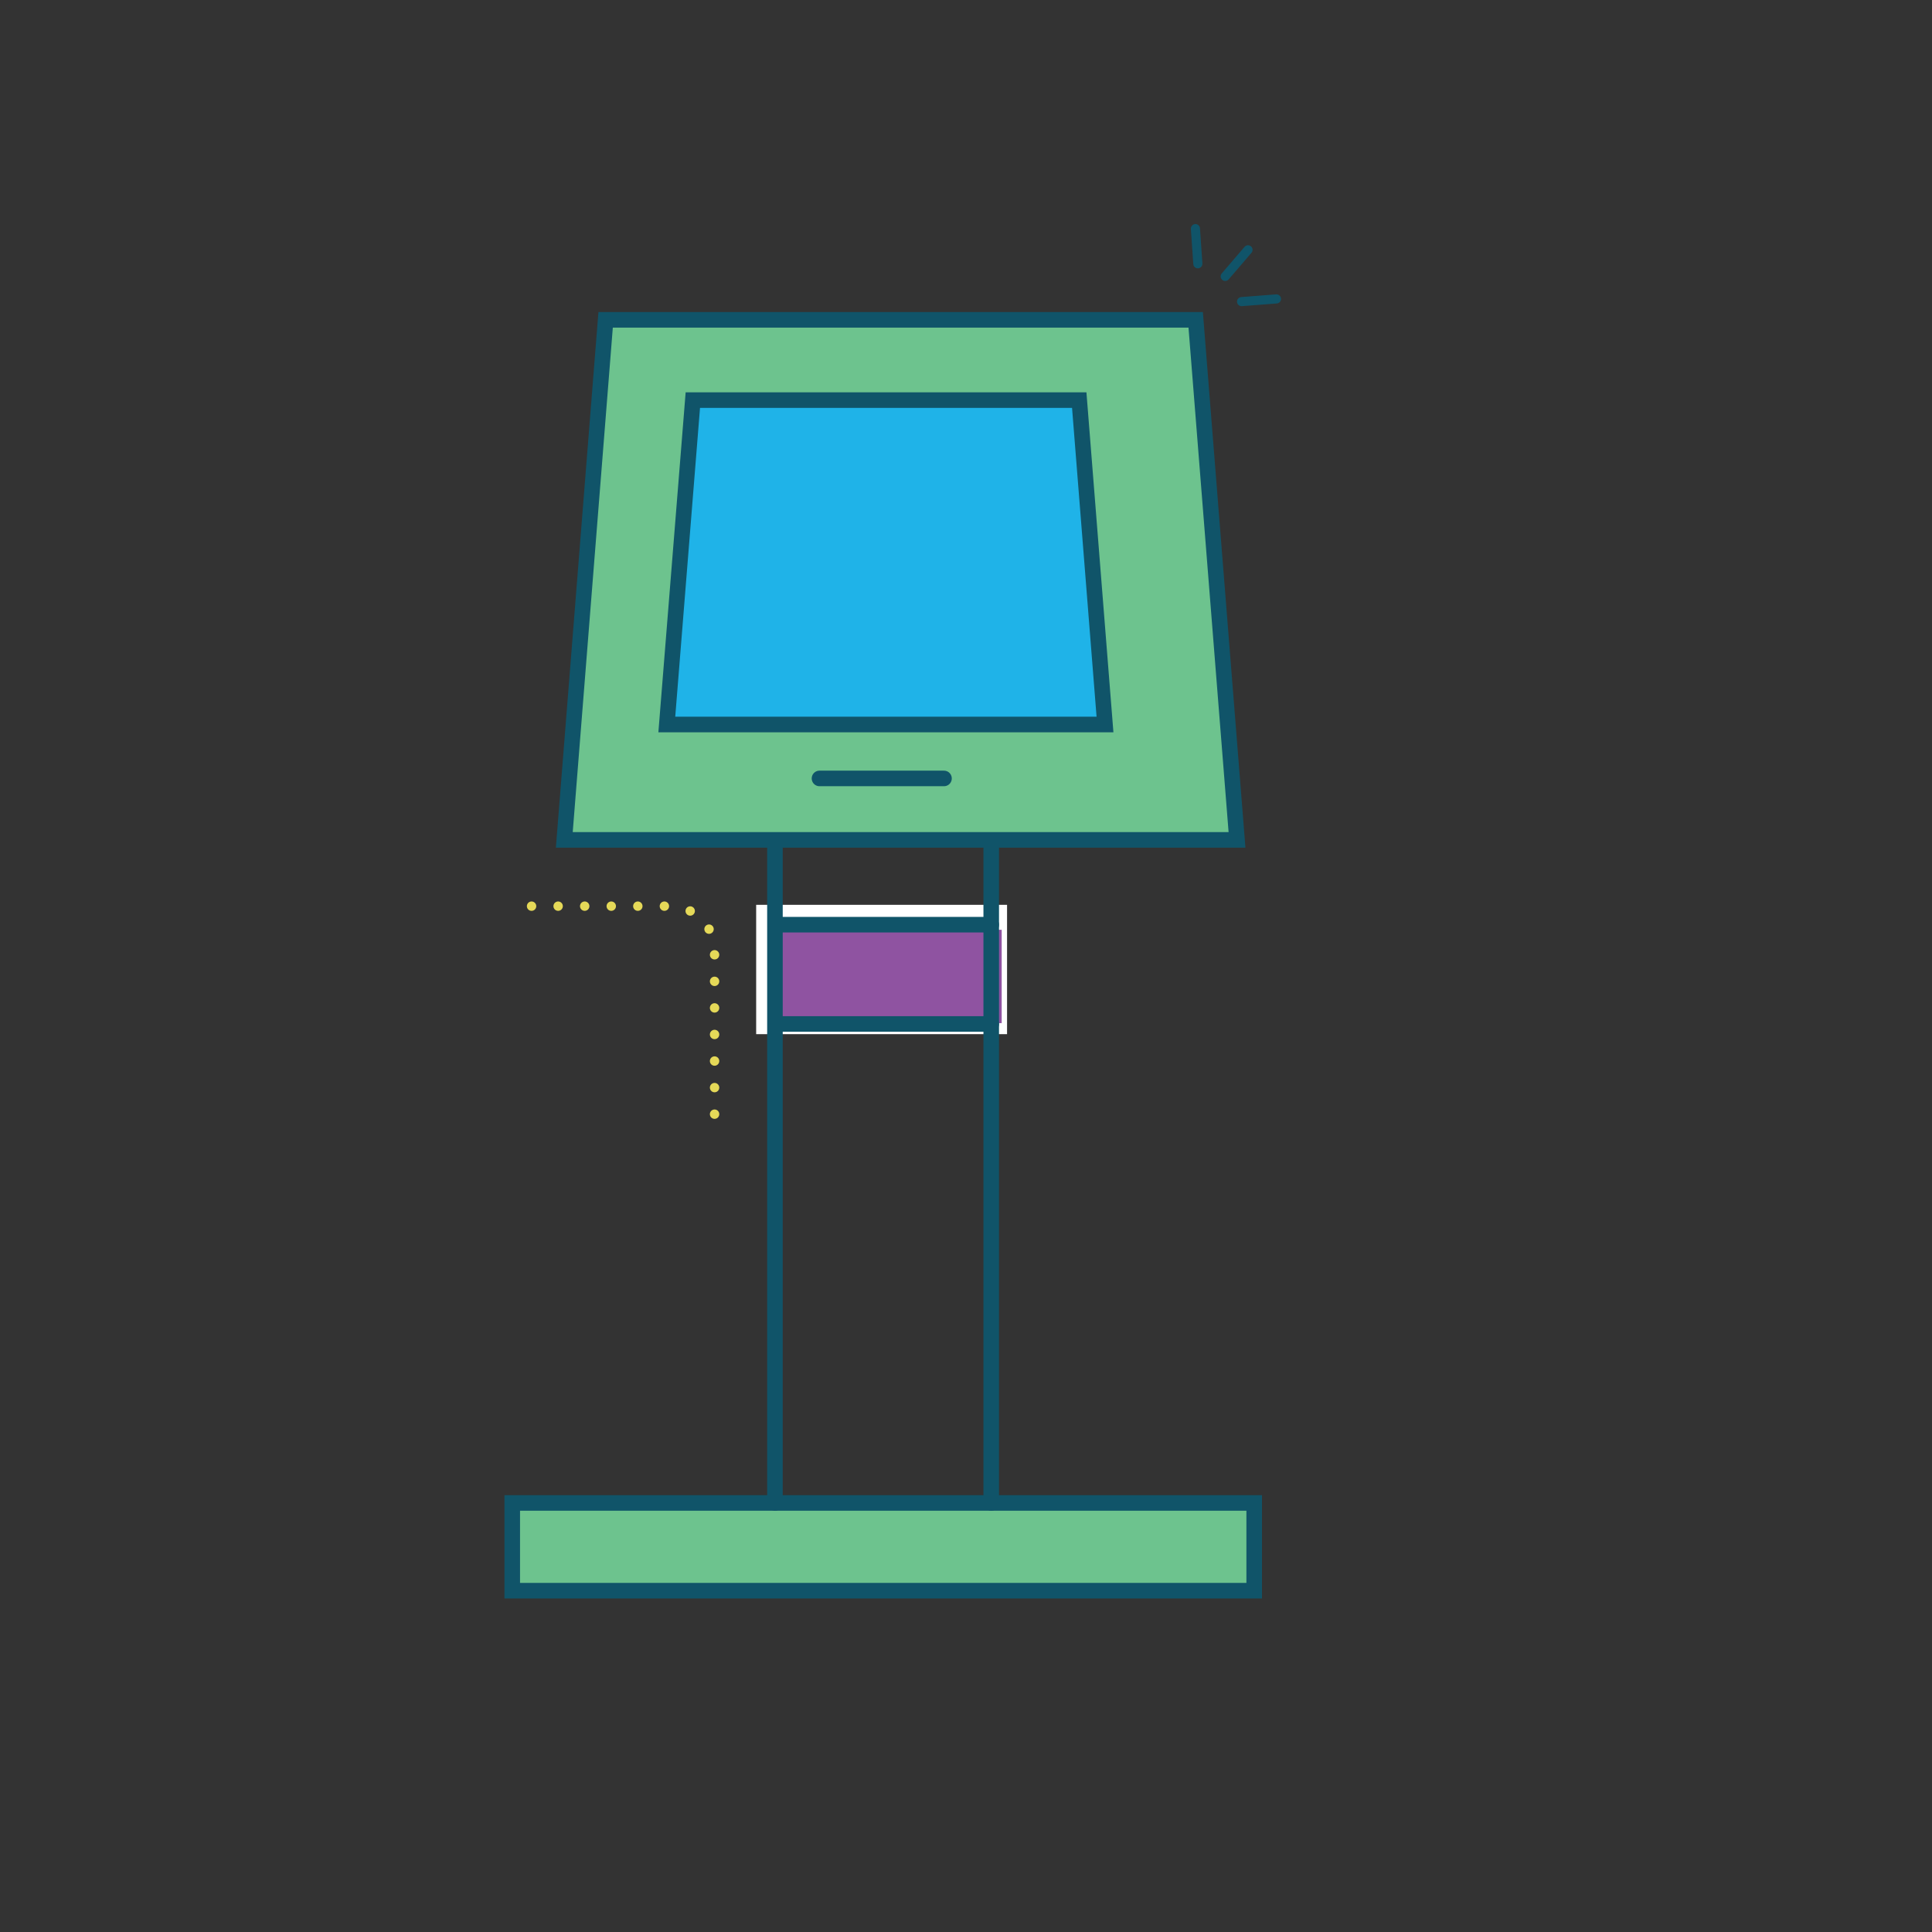 <?xml version="1.0" encoding="UTF-8"?>
<svg xmlns="http://www.w3.org/2000/svg" id="Layer_1" data-name="Layer 1" viewBox="0 0 72 72">
  <rect x="0" y="0" width="72" height="72" fill="#333333" stroke="none"/>
  <defs>
    <style>
      .cls-1 {
        fill: #1fb3e8;
      }

      .cls-2, .cls-3 {
        fill: #8f53a1;
      }

      .cls-3 {
        stroke: #fff;
      }

      .cls-3, .cls-4, .cls-5, .cls-6, .cls-7 {
        stroke-miterlimit: 10;
      }

      .cls-4 {
        stroke-width: .34px;
      }

      .cls-4, .cls-5, .cls-6 {
        fill: none;
      }

      .cls-4, .cls-5, .cls-6, .cls-7 {
        stroke-linecap: round;
      }

      .cls-4, .cls-5, .cls-7 {
        stroke: #105469;
      }

      .cls-5, .cls-7 {
        stroke-width: .58px;
      }

      .cls-6 {
        stroke: #e5d958;
        stroke-dasharray: 0 .99;
        stroke-width: .35px;
      }

      .cls-7 {
        fill: #6dc38e;
      }
    </style>
  </defs>
  <rect class="cls-3" x="28.68" y="34.22" width="8.35" height="3.82"></rect>
  <g>
    <polygon class="cls-7" points="46.1 31.3 21.03 31.3 22.57 11.92 44.56 11.92 46.1 31.3"></polygon>
    <polygon class="cls-1" points="41.07 27.22 24.75 27.22 25.71 15.13 40.11 15.13 41.07 27.22"></polygon>
    <polygon class="cls-5" points="41.18 27 24.85 27 25.82 14.91 40.22 14.91 41.18 27"></polygon>
    <rect class="cls-7" x="19.09" y="56.01" width="27.65" height="3.27"></rect>
    <line class="cls-5" x1="35.18" y1="29.01" x2="30.54" y2="29.01"></line>
    <rect class="cls-2" x="29.06" y="34.65" width="8.27" height="3.48"></rect>
    <g>
      <line class="cls-4" x1="45.66" y1="10.3" x2="46.51" y2="9.31"></line>
      <line class="cls-4" x1="46.27" y1="11.24" x2="47.57" y2="11.14"></line>
      <line class="cls-4" x1="44.64" y1="9.83" x2="44.55" y2="8.52"></line>
    </g>
    <path class="cls-6" d="M19.81,33.77h5.16c.92,0,1.66.74,1.66,1.66v6.76"></path>
    <line class="cls-5" x1="29.1" y1="34.46" x2="36.94" y2="34.46"></line>
    <path class="cls-5" d="M28.88,31.52v24.49"></path>
    <path class="cls-5" d="M36.94,31.52v24.49"></path>
    <line class="cls-5" x1="29.1" y1="38.16" x2="36.94" y2="38.16"></line>
  </g>
</svg>
